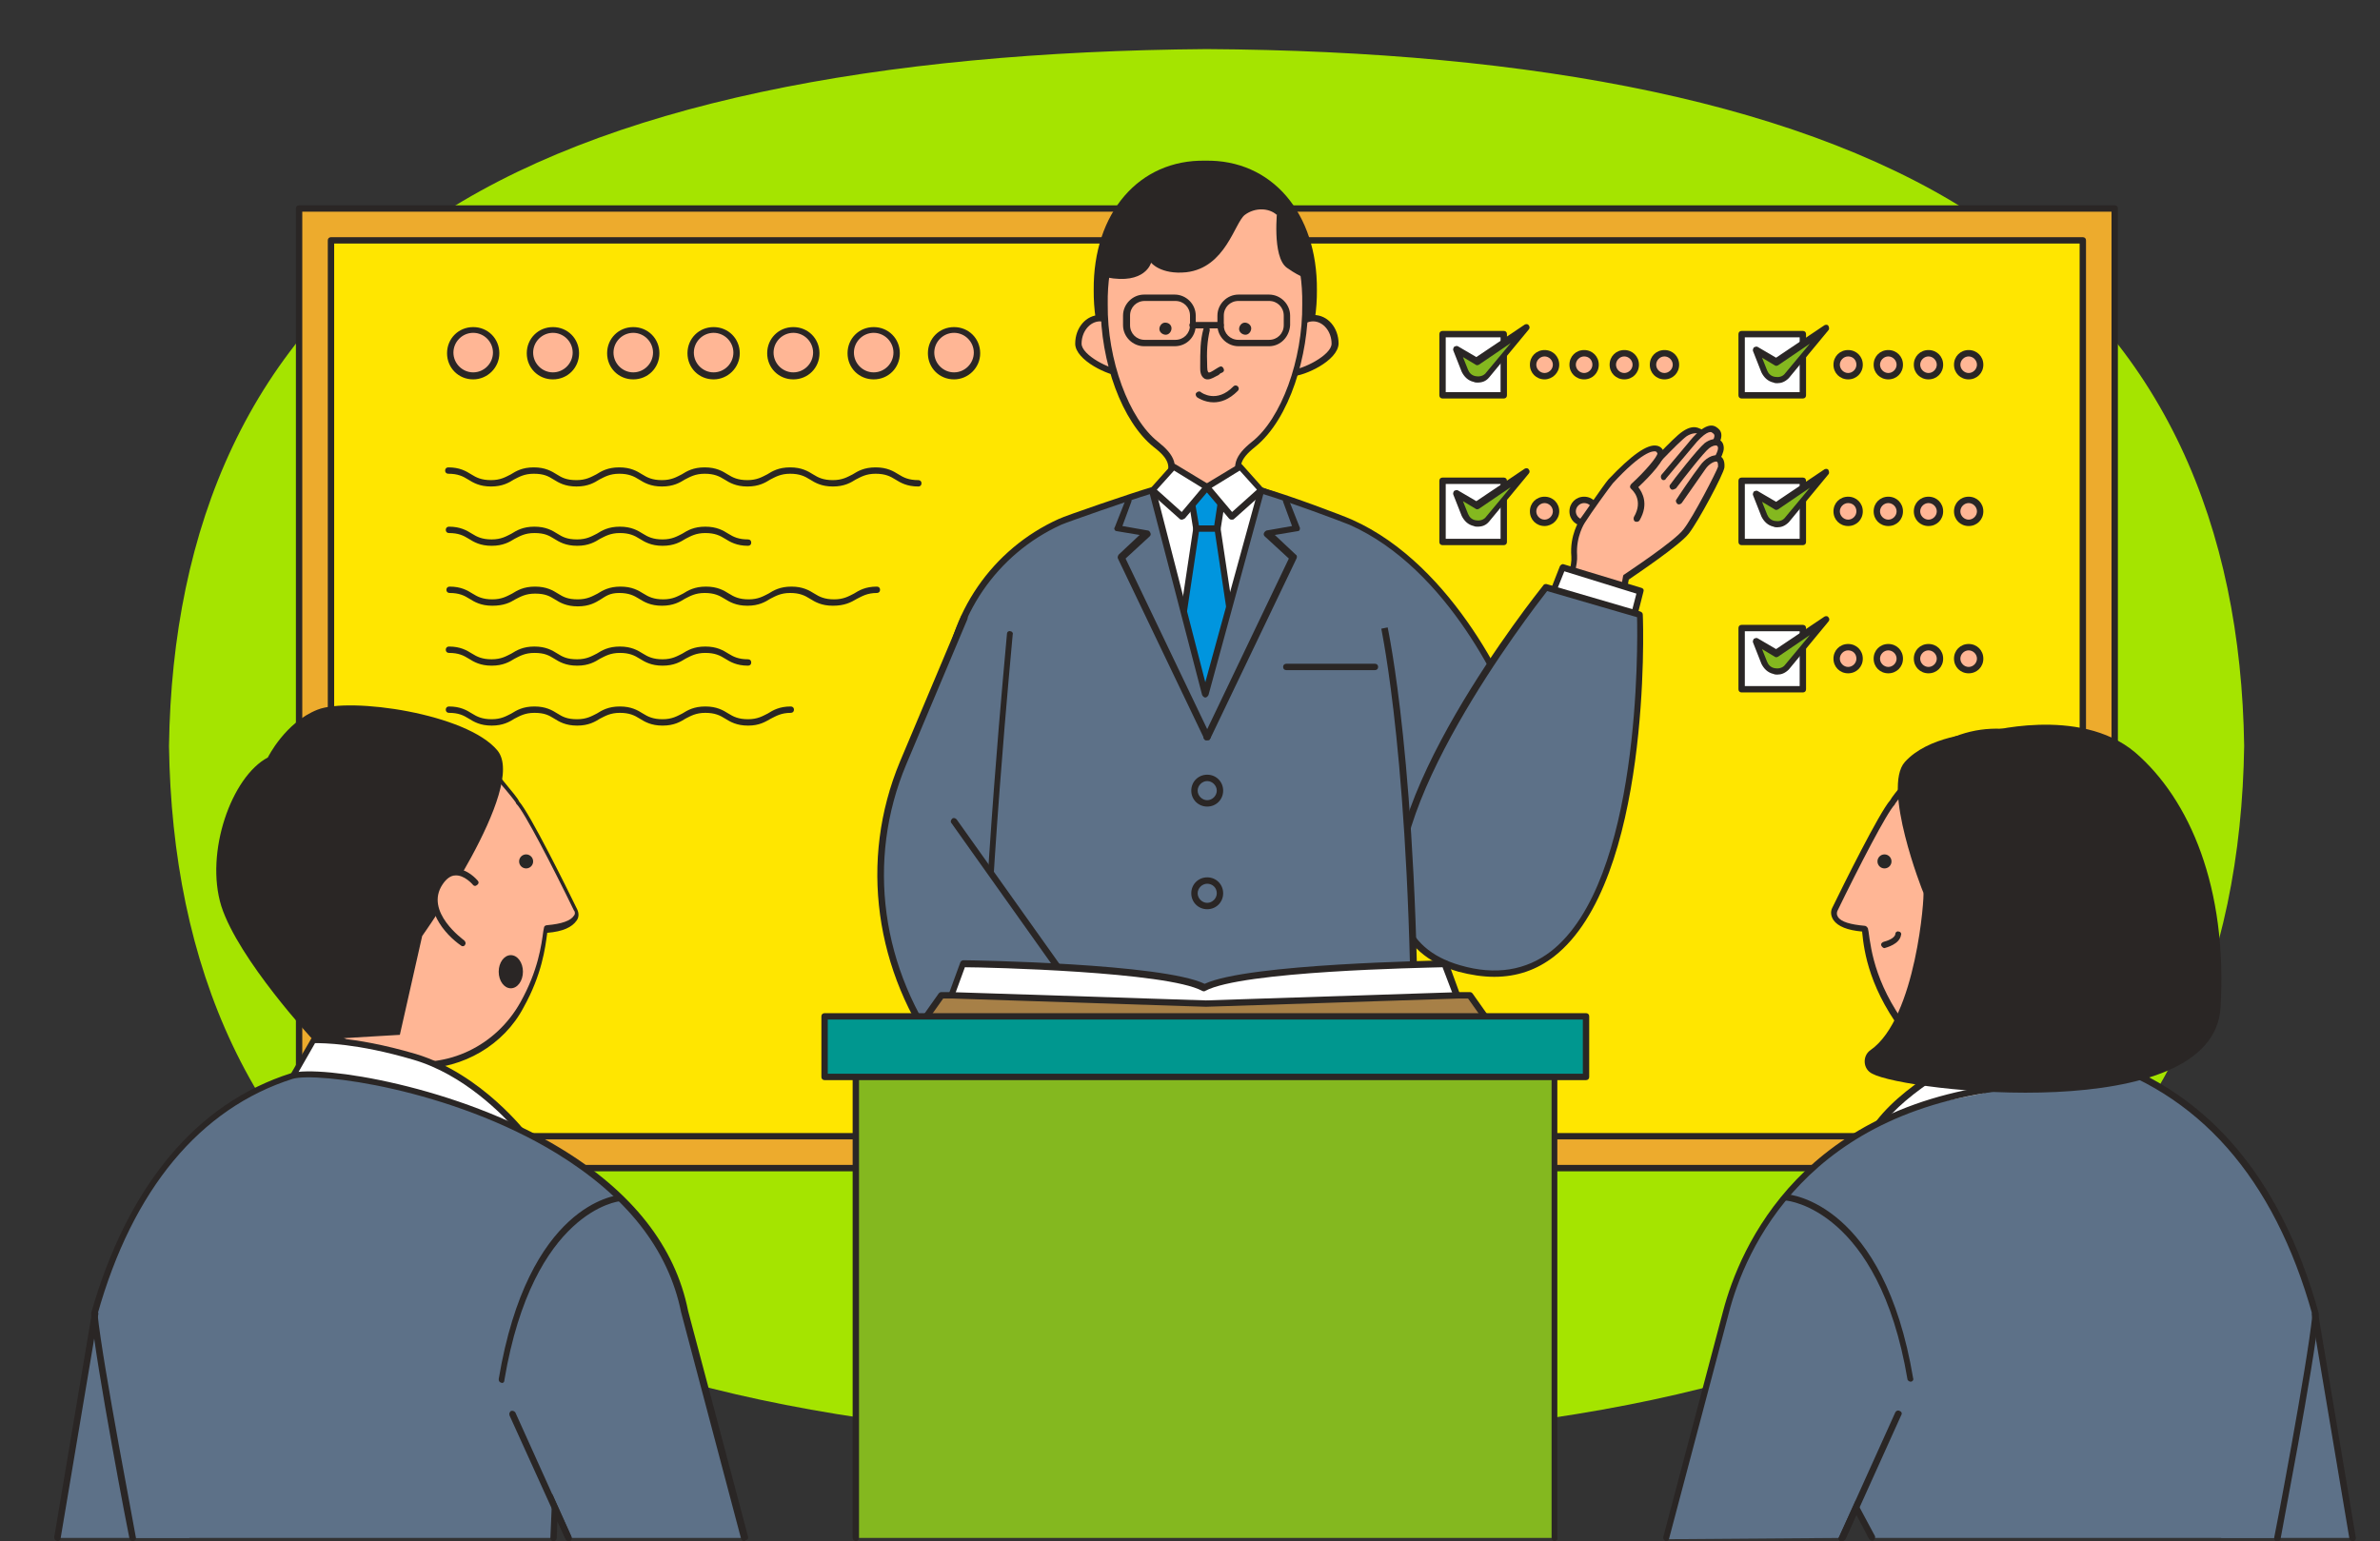 <?xml version="1.0" encoding="utf-8"?>
<!-- Generator: Adobe Illustrator 27.7.0, SVG Export Plug-In . SVG Version: 6.00 Build 0)  -->
<svg version="1.1" id="レイヤー_1" xmlns="http://www.w3.org/2000/svg" xmlns:xlink="http://www.w3.org/1999/xlink" x="0px"
	 y="0px" viewBox="0 0 373.2 241.7" style="enable-background:new 0 0 373.2 241.7;" xml:space="preserve">
<rect x="0" y="0" width="373.2" height="241.7" fill="#333333" stroke="none"/>
<style type="text/css">
	.ドロップシャドウ{fill:none;}
	.光彩_x0020_外側_x0020_5_x0020_pt{fill:none;}
	.青のネオン{fill:none;stroke:#8AACDA;stroke-width:7;stroke-linecap:round;stroke-linejoin:round;}
	.クロムハイライト{fill:url(#SVGID_1_);stroke:#FFFFFF;stroke-width:0.363;stroke-miterlimit:1;}
	.ジャイブ_GS{fill:#FFDD00;}
	.Alyssa_GS{fill:#A6D0E4;}
	.st0{fill:#A5E400;}
	.st1{fill:#EDAB2D;}
	.st2{fill:#2A2625;}
	.st3{fill:#FFE600;}
	.st4{fill:#FFB695;}
	.st5{fill:#FFFFFF;}
	.st6{fill:#84B81F;}
	.st7{fill:#5D7188;}
	.st8{fill:#272726;}
	.st9{fill:#272726;stroke:#2A2625;stroke-miterlimit:10;}
	.st10{fill:#0095DE;}
	.st11{fill:#FFFFFF;stroke:#2A2625;stroke-linecap:round;stroke-linejoin:round;stroke-miterlimit:10;}
	.st12{fill:#A78047;}
	.st13{fill:#00978F;}
</style>
<linearGradient id="SVGID_1_" gradientUnits="userSpaceOnUse" x1="-770.75" y1="-422.25" x2="-770.75" y2="-423.25">
	<stop  offset="0" style="stop-color:#656565"/>
	<stop  offset="0.618" style="stop-color:#1B1B1B"/>
	<stop  offset="0.629" style="stop-color:#545454"/>
	<stop  offset="0.983" style="stop-color:#3E3E3E"/>
</linearGradient>
<g>
	<path class="st0" d="M351.9,117c-0.5,34.4-12.6,63.5-40.6,82c-27.5,18.8-70.9,26.9-122.1,27.2c-51.2-0.3-94.6-8.4-122.1-27.2
		c-28-18.5-40.1-47.6-40.6-82C27,82.6,39.1,53.4,67.1,35C94.6,16.2,138,8.1,189.2,7.7c51.2,0.3,94.6,8.4,122.1,27.2
		C339.3,53.4,351.4,82.6,351.9,117z"/>
	<g>
		<rect x="46.9" y="32.7" class="st1" width="284.7" height="150.5"/>
		<path class="st2" d="M331.6,183.7H46.9c-0.3,0-0.5-0.2-0.5-0.5V32.7c0-0.3,0.2-0.5,0.5-0.5h284.7c0.3,0,0.5,0.2,0.5,0.5v150.5
			C332.1,183.5,331.9,183.7,331.6,183.7z M47.4,182.7h283.7V33.2H47.4V182.7z"/>
	</g>
	<g>
		
			<rect x="119" y="-29.4" transform="matrix(-1.836970e-16 1 -1 -1.836970e-16 297.207 -81.251)" class="st3" width="140.5" height="274.7"/>
		<path class="st2" d="M326.6,178.7H51.9c-0.3,0-0.5-0.2-0.5-0.5V37.7c0-0.3,0.2-0.5,0.5-0.5h274.7c0.3,0,0.5,0.2,0.5,0.5v140.5
			C327.1,178.5,326.9,178.7,326.6,178.7z M52.4,177.7h273.7V38.2H52.4V177.7z"/>
	</g>
	<g>
		<g>
			<circle class="st4" cx="74.2" cy="55.3" r="3.6"/>
			<path class="st2" d="M74.2,59.5c-2.3,0-4.1-1.8-4.1-4.1s1.8-4.1,4.1-4.1s4.1,1.8,4.1,4.1S76.4,59.5,74.2,59.5z M74.2,52.2
				c-1.7,0-3.1,1.4-3.1,3.1s1.4,3.1,3.1,3.1s3.1-1.4,3.1-3.1S75.9,52.2,74.2,52.2z"/>
		</g>
		<g>
			<circle class="st4" cx="86.7" cy="55.3" r="3.6"/>
			<path class="st2" d="M86.7,59.5c-2.3,0-4.1-1.8-4.1-4.1s1.8-4.1,4.1-4.1s4.1,1.8,4.1,4.1S89,59.5,86.7,59.5z M86.7,52.2
				c-1.7,0-3.1,1.4-3.1,3.1s1.4,3.1,3.1,3.1s3.1-1.4,3.1-3.1S88.4,52.2,86.7,52.2z"/>
		</g>
		<g>
			<circle class="st4" cx="99.3" cy="55.3" r="3.6"/>
			<path class="st2" d="M99.3,59.5c-2.3,0-4.1-1.8-4.1-4.1s1.8-4.1,4.1-4.1s4.1,1.8,4.1,4.1S101.6,59.5,99.3,59.5z M99.3,52.2
				c-1.7,0-3.1,1.4-3.1,3.1s1.4,3.1,3.1,3.1s3.1-1.4,3.1-3.1S101,52.2,99.3,52.2z"/>
		</g>
		<g>
			<circle class="st4" cx="111.9" cy="55.3" r="3.6"/>
			<path class="st2" d="M111.9,59.5c-2.3,0-4.1-1.8-4.1-4.1s1.8-4.1,4.1-4.1s4.1,1.8,4.1,4.1S114.1,59.5,111.9,59.5z M111.9,52.2
				c-1.7,0-3.1,1.4-3.1,3.1s1.4,3.1,3.1,3.1s3.1-1.4,3.1-3.1S113.6,52.2,111.9,52.2z"/>
		</g>
		<g>
			<circle class="st4" cx="124.4" cy="55.3" r="3.6"/>
			<path class="st2" d="M124.4,59.5c-2.3,0-4.1-1.8-4.1-4.1s1.8-4.1,4.1-4.1s4.1,1.8,4.1,4.1S126.7,59.5,124.4,59.5z M124.4,52.2
				c-1.7,0-3.1,1.4-3.1,3.1s1.4,3.1,3.1,3.1s3.1-1.4,3.1-3.1S126.1,52.2,124.4,52.2z"/>
		</g>
		<g>
			<circle class="st4" cx="137" cy="55.3" r="3.6"/>
			<path class="st2" d="M137,59.5c-2.3,0-4.1-1.8-4.1-4.1s1.8-4.1,4.1-4.1s4.1,1.8,4.1,4.1S139.3,59.5,137,59.5z M137,52.2
				c-1.7,0-3.1,1.4-3.1,3.1s1.4,3.1,3.1,3.1s3.1-1.4,3.1-3.1S138.7,52.2,137,52.2z"/>
		</g>
		<g>
			<circle class="st4" cx="149.6" cy="55.3" r="3.6"/>
			<path class="st2" d="M149.6,59.5c-2.3,0-4.1-1.8-4.1-4.1s1.8-4.1,4.1-4.1s4.1,1.8,4.1,4.1S151.8,59.5,149.6,59.5z M149.6,52.2
				c-1.7,0-3.1,1.4-3.1,3.1s1.4,3.1,3.1,3.1s3.1-1.4,3.1-3.1S151.3,52.2,149.6,52.2z"/>
		</g>
	</g>
	<g>
		<path class="st2" d="M144,76.3c-1.8,0-2.8-0.6-3.6-1.1c-0.8-0.5-1.6-0.9-3.1-0.9s-2.3,0.5-3.1,0.9c-0.8,0.5-1.8,1.1-3.6,1.1
			c-1.8,0-2.8-0.6-3.6-1.1c-0.8-0.5-1.6-0.9-3.1-0.9c-1.5,0-2.3,0.5-3.1,0.9c-0.8,0.5-1.8,1.1-3.6,1.1c-1.8,0-2.8-0.6-3.6-1.1
			c-0.8-0.5-1.6-0.9-3.1-0.9c-1.5,0-2.3,0.5-3.1,0.9c-0.8,0.5-1.8,1.1-3.6,1.1s-2.8-0.6-3.6-1.1c-0.8-0.5-1.6-0.9-3.1-0.9
			s-2.3,0.5-3.1,0.9c-0.8,0.5-1.8,1.1-3.6,1.1c-1.8,0-2.8-0.6-3.6-1.1c-0.8-0.5-1.5-0.9-3.1-0.9c-1.5,0-2.3,0.5-3.1,0.9
			c-0.8,0.5-1.8,1.1-3.6,1.1c-1.8,0-2.8-0.6-3.6-1.1c-0.8-0.5-1.6-0.9-3.1-0.9c-0.3,0-0.5-0.2-0.5-0.5s0.2-0.5,0.5-0.5
			c1.8,0,2.8,0.6,3.6,1.1c0.8,0.5,1.6,0.9,3.1,0.9c1.5,0,2.3-0.5,3.1-0.9c0.8-0.5,1.8-1.1,3.6-1.1c1.8,0,2.8,0.6,3.6,1.1
			c0.8,0.5,1.5,0.9,3.1,0.9c1.5,0,2.3-0.5,3.1-0.9c0.8-0.5,1.8-1.1,3.6-1.1s2.8,0.6,3.6,1.1c0.8,0.5,1.6,0.9,3.1,0.9
			s2.3-0.5,3.1-0.9c0.8-0.5,1.8-1.1,3.6-1.1c1.8,0,2.8,0.6,3.6,1.1c0.8,0.5,1.6,0.9,3.1,0.9c1.5,0,2.3-0.5,3.1-0.9
			c0.8-0.5,1.8-1.1,3.6-1.1c1.8,0,2.8,0.6,3.6,1.1c0.8,0.5,1.6,0.9,3.1,0.9c1.5,0,2.3-0.5,3.1-0.9c0.8-0.5,1.8-1.1,3.6-1.1
			s2.8,0.6,3.6,1.1c0.8,0.5,1.6,0.9,3.1,0.9c0.3,0,0.5,0.2,0.5,0.5S144.3,76.3,144,76.3z"/>
		<path class="st2" d="M117.3,85.6c-1.8,0-2.8-0.6-3.6-1.1c-0.8-0.5-1.6-0.9-3.1-0.9c-1.5,0-2.3,0.5-3.1,0.9
			c-0.8,0.5-1.8,1.1-3.6,1.1s-2.8-0.6-3.6-1.1c-0.8-0.5-1.6-0.9-3.1-0.9s-2.3,0.5-3.1,0.9c-0.8,0.5-1.8,1.1-3.6,1.1
			c-1.8,0-2.8-0.6-3.6-1.1c-0.8-0.5-1.5-0.9-3.1-0.9c-1.5,0-2.3,0.5-3.1,0.9c-0.8,0.5-1.8,1.1-3.6,1.1c-1.8,0-2.8-0.6-3.6-1.1
			c-0.8-0.5-1.6-0.9-3.1-0.9c-0.3,0-0.5-0.2-0.5-0.5s0.2-0.5,0.5-0.5c1.8,0,2.8,0.6,3.6,1.1c0.8,0.5,1.6,0.9,3.1,0.9
			c1.5,0,2.3-0.5,3.1-0.9c0.8-0.5,1.8-1.1,3.6-1.1c1.8,0,2.8,0.6,3.6,1.1c0.8,0.5,1.5,0.9,3.1,0.9c1.5,0,2.3-0.5,3.1-0.9
			c0.8-0.5,1.8-1.1,3.6-1.1s2.8,0.6,3.6,1.1c0.8,0.5,1.6,0.9,3.1,0.9s2.3-0.5,3.1-0.9c0.8-0.5,1.8-1.1,3.6-1.1
			c1.8,0,2.8,0.6,3.6,1.1c0.8,0.5,1.6,0.9,3.1,0.9c0.3,0,0.5,0.2,0.5,0.5S117.6,85.6,117.3,85.6z"/>
		<path class="st2" d="M130.6,95c-1.8,0-2.8-0.6-3.6-1.1c-0.8-0.5-1.6-0.9-3.1-0.9c-1.5,0-2.3,0.5-3.1,0.9c-0.8,0.5-1.8,1.1-3.6,1.1
			c-1.8,0-2.8-0.6-3.6-1.1c-0.8-0.5-1.6-0.9-3.1-0.9c-1.5,0-2.3,0.5-3.1,0.9c-0.8,0.5-1.8,1.1-3.6,1.1s-2.8-0.6-3.6-1.1
			c-0.8-0.5-1.6-0.9-3.1-0.9S95,93.5,94.2,94c-0.8,0.5-1.8,1.1-3.6,1.1c-1.8,0-2.8-0.6-3.6-1.1c-0.8-0.5-1.5-0.9-3.1-0.9
			c-1.5,0-2.3,0.5-3.1,0.9C80,94.5,79,95,77.2,95c-1.8,0-2.8-0.6-3.6-1.1c-0.8-0.5-1.6-0.9-3.1-0.9c-0.3,0-0.5-0.2-0.5-0.5
			s0.2-0.5,0.5-0.5c1.8,0,2.8,0.6,3.6,1.1c0.8,0.5,1.6,0.9,3.1,0.9c1.5,0,2.3-0.5,3.1-0.9c0.8-0.5,1.8-1.1,3.6-1.1
			c1.8,0,2.8,0.6,3.6,1.1c0.8,0.5,1.5,0.9,3.1,0.9c1.5,0,2.3-0.5,3.1-0.9c0.8-0.5,1.8-1.1,3.6-1.1s2.8,0.6,3.6,1.1
			c0.8,0.5,1.6,0.9,3.1,0.9s2.3-0.5,3.1-0.9c0.8-0.5,1.8-1.1,3.6-1.1c1.8,0,2.8,0.6,3.6,1.1c0.8,0.5,1.6,0.9,3.1,0.9
			c1.5,0,2.3-0.5,3.1-0.9c0.8-0.5,1.8-1.1,3.6-1.1c1.8,0,2.8,0.6,3.6,1.1c0.8,0.5,1.6,0.9,3.1,0.9c1.5,0,2.3-0.5,3.1-0.9
			c0.8-0.5,1.8-1.1,3.6-1.1c0.3,0,0.5,0.2,0.5,0.5s-0.2,0.5-0.5,0.5c-1.5,0-2.3,0.5-3.1,0.9C133.4,94.5,132.4,95,130.6,95z"/>
		<path class="st2" d="M117.3,104.4c-1.8,0-2.8-0.6-3.6-1.1c-0.8-0.5-1.6-0.9-3.1-0.9c-1.5,0-2.3,0.5-3.1,0.9
			c-0.8,0.5-1.8,1.1-3.6,1.1s-2.8-0.6-3.6-1.1c-0.8-0.5-1.6-0.9-3.1-0.9s-2.3,0.5-3.1,0.9c-0.8,0.5-1.8,1.1-3.6,1.1
			c-1.8,0-2.8-0.6-3.6-1.1c-0.8-0.5-1.5-0.9-3.1-0.9c-1.5,0-2.3,0.5-3.1,0.9c-0.8,0.5-1.8,1.1-3.6,1.1c-1.8,0-2.8-0.6-3.6-1.1
			c-0.8-0.5-1.6-0.9-3.1-0.9c-0.3,0-0.5-0.2-0.5-0.5s0.2-0.5,0.5-0.5c1.8,0,2.8,0.6,3.6,1.1c0.8,0.5,1.6,0.9,3.1,0.9
			c1.5,0,2.3-0.5,3.1-0.9c0.8-0.5,1.8-1.1,3.6-1.1c1.8,0,2.8,0.6,3.6,1.1c0.8,0.5,1.5,0.9,3.1,0.9c1.5,0,2.3-0.5,3.1-0.9
			c0.8-0.5,1.8-1.1,3.6-1.1s2.8,0.6,3.6,1.1c0.8,0.5,1.6,0.9,3.1,0.9s2.3-0.5,3.1-0.9c0.8-0.5,1.8-1.1,3.6-1.1
			c1.8,0,2.8,0.6,3.6,1.1c0.8,0.5,1.6,0.9,3.1,0.9c0.3,0,0.5,0.2,0.5,0.5S117.6,104.4,117.3,104.4z"/>
		<path class="st2" d="M117.3,113.8c-1.8,0-2.8-0.6-3.6-1.1c-0.8-0.5-1.6-0.9-3.1-0.9c-1.5,0-2.3,0.5-3.1,0.9
			c-0.8,0.5-1.8,1.1-3.6,1.1s-2.8-0.6-3.6-1.1c-0.8-0.5-1.6-0.9-3.1-0.9s-2.3,0.5-3.1,0.9c-0.8,0.5-1.8,1.1-3.6,1.1
			c-1.8,0-2.8-0.6-3.6-1.1c-0.8-0.5-1.5-0.9-3.1-0.9c-1.5,0-2.3,0.5-3.1,0.9c-0.8,0.5-1.8,1.1-3.6,1.1c-1.8,0-2.8-0.6-3.6-1.1
			c-0.8-0.5-1.6-0.9-3.1-0.9c-0.3,0-0.5-0.2-0.5-0.5s0.2-0.5,0.5-0.5c1.8,0,2.8,0.6,3.6,1.1c0.8,0.5,1.6,0.9,3.1,0.9
			c1.5,0,2.3-0.5,3.1-0.9c0.8-0.5,1.8-1.1,3.6-1.1c1.8,0,2.8,0.6,3.6,1.1c0.8,0.5,1.5,0.9,3.1,0.9c1.5,0,2.3-0.5,3.1-0.9
			c0.8-0.5,1.8-1.1,3.6-1.1s2.8,0.6,3.6,1.1c0.8,0.5,1.6,0.9,3.1,0.9s2.3-0.5,3.1-0.9c0.8-0.5,1.8-1.1,3.6-1.1
			c1.8,0,2.8,0.6,3.6,1.1c0.8,0.5,1.6,0.9,3.1,0.9c1.5,0,2.3-0.5,3.1-0.9c0.8-0.5,1.8-1.1,3.6-1.1c0.3,0,0.5,0.2,0.5,0.5
			s-0.2,0.5-0.5,0.5c-1.5,0-2.3,0.5-3.1,0.9C120,113.2,119.1,113.8,117.3,113.8z"/>
	</g>
	<g>
		<g>
			<rect x="273.1" y="98.4" class="st5" width="9.6" height="9.6"/>
			<path class="st2" d="M282.7,108.6h-9.6c-0.3,0-0.5-0.2-0.5-0.5v-9.6c0-0.3,0.2-0.5,0.5-0.5h9.6c0.3,0,0.5,0.2,0.5,0.5v9.6
				C283.2,108.4,283,108.6,282.7,108.6z M273.6,107.6h8.6v-8.6h-8.6V107.6z"/>
		</g>
	</g>
	<g>
		<path class="st6" d="M275.3,100.7l3.1,1.9l7.8-5.2l-6.2,7.5c-1.1,1-2.9,0.6-3.4-0.8L275.3,100.7z"/>
		<path class="st2" d="M278.7,105.8c-0.2,0-0.4,0-0.6-0.1c-0.9-0.2-1.5-0.8-1.9-1.6l-1.3-3.3c-0.1-0.2,0-0.4,0.1-0.6
			c0.2-0.1,0.4-0.2,0.6-0.1l2.9,1.7l7.6-5.1c0.2-0.1,0.5-0.1,0.6,0.1c0.2,0.2,0.2,0.5,0,0.7l-6.2,7.5
			C279.9,105.6,279.3,105.8,278.7,105.8z M276.3,101.8l0.8,2c0.2,0.5,0.6,0.9,1.2,1c0.5,0.1,1.1,0,1.5-0.4l4-4.8l-5,3.4
			c-0.2,0.1-0.4,0.1-0.5,0L276.3,101.8z"/>
	</g>
	<g>
		<g>
			<g>
				<polygon class="st7" points="363.1,206.1 368.9,241.2 348.3,241.2 348.3,216.2 				"/>
				<g>
					<path class="st5" d="M325.7,168.9c0,0-9.9-3.3-34.6,15.6c1.2-8.8,8.3-13.6,17.3-19C317.4,160.1,325.7,168.9,325.7,168.9z"/>
					<path class="st2" d="M291.1,185c-0.1,0-0.2,0-0.3-0.1c-0.2-0.1-0.3-0.3-0.2-0.5c1.2-9,8.4-13.9,17.5-19.4
						c9.3-5.6,17.8,3.4,17.9,3.5c0.2,0.2,0.2,0.4,0.1,0.6c-0.1,0.2-0.4,0.3-0.6,0.2c-0.1,0-10.1-2.9-34.1,15.5
						C291.3,185,291.2,185,291.1,185z M314.6,164.2c-1.9,0-3.9,0.5-5.9,1.7c-8.5,5.1-15.2,9.7-16.8,17.4
						c18.6-14.1,28.7-15.3,32.3-15.2C322.4,166.7,318.9,164.2,314.6,164.2z"/>
				</g>
				<path class="st7" d="M288.8,241.2l2.2-4.7l2.5,4.7h63.6c0,0,3.5-18.6,6-35.1c-4.9-18.3-15.8-34.7-35.6-40.4
					c-6.1-1.8-15.2,5.5-15.2,5.5l-6.5,1.3c-17.1,3.1-30.6,16.6-35,33.4l-9.4,35.5"/>
				<path class="st2" d="M261.3,241.7c0,0-0.1,0-0.1,0c-0.3-0.1-0.4-0.3-0.4-0.6l9.4-35.5c2.6-9.9,12.4-33.1,47-35.9
					c0.8-1.1,4.7-6.2,10.4-4.5c17.8,5.1,29.9,18.8,36,40.8c0,0.1,0,0.1,0,0.2c-0.7,7.8-6,34.9-6,35.2c-0.1,0.3-0.3,0.4-0.6,0.4
					c-0.3-0.1-0.4-0.3-0.4-0.6c0.1-0.3,5.2-27.1,6-35c-6-21.5-17.9-35-35.3-40c-5.7-1.6-9.3,4.1-9.5,4.3c-0.1,0.1-0.2,0.2-0.4,0.2
					c-34.2,2.7-43.8,25.5-46.3,35.2l-9.4,35.5C261.7,241.6,261.5,241.7,261.3,241.7z"/>
				<path class="st2" d="M288.8,241.7c-0.1,0-0.1,0-0.2,0c-0.3-0.1-0.4-0.4-0.2-0.7l2.6-5.7l3,5.6c0.1,0.2,0,0.5-0.2,0.7
					c-0.2,0.1-0.5,0-0.7-0.2l-2-3.8l-1.7,3.8C289.2,241.6,289,241.7,288.8,241.7z"/>
				<g>
					<g>
						<g>
							<g>
								<g>
									<g>
										<g>
											<g>
												<path class="st4" d="M330.7,131.3c0-1.9-1-2.9-1.4-5c-0.2-0.8-0.4-1.5-0.8-2.2l-6.9-6c-4.7-4.8-15.6-3.8-19.8,1.5
													c-3,3.8-4.9,5.9-5,6.3c-1.6,1.6-7.7,14-9.1,16.8c-0.2,0.5-0.2,1,0.1,1.4c0.6,0.9,2.1,1.4,4.5,1.6
													c0.3,2.6,0.8,9.2,7.3,17.2c-0.7,6.8,29.6,0,29.6-5.7c0-0.7,6.7-13.8,6.7-13.8L330.7,131.3z"/>
												<path class="st2" d="M305.7,166.2c-2.3,0-4.3-0.3-5.4-1.1c-0.8-0.5-1.2-1.2-1.1-2.1c-6.1-7.6-6.9-13.8-7.2-16.8l0-0.1
													c-2.3-0.2-3.8-0.8-4.5-1.8c-0.4-0.6-0.5-1.3-0.2-1.9c1.7-3.5,7.4-15,9.1-16.9c0.2-0.4,0.9-1.3,2.7-3.5
													c0.7-0.8,1.4-1.8,2.3-2.9c2.2-2.7,6.4-4.6,10.8-4.8c4.1-0.2,7.6,1,9.8,3.2l6.9,6c0,0,0.1,0.1,0.1,0.2
													c0.4,0.7,0.6,1.5,0.8,2.3c0.2,0.8,0.4,1.5,0.7,2.1c0.4,0.9,0.7,1.7,0.7,2.9l5.2,12c0.1,0.1,0.1,0.3,0,0.4
													c-2.5,4.9-6.5,12.9-6.7,13.7c0,1.3-1.3,2.7-3.9,4.1C321.1,163.8,311.9,166.2,305.7,166.2z M313,115.4
													c-0.2,0-0.5,0-0.8,0c-4.2,0.2-8,1.9-10.1,4.4c-0.9,1.1-1.7,2-2.3,2.9c-1.4,1.7-2.4,3-2.6,3.3c0,0.1-0.1,0.1-0.1,0.2
													c-1.2,1.2-5.6,9.7-9,16.7c-0.1,0.3-0.1,0.6,0.1,0.9c0.5,0.8,2,1.2,4.2,1.4c0.2,0,0.4,0.2,0.5,0.4l0.1,0.5
													c0.4,2.9,1.1,9,7.2,16.4c0.1,0.1,0.1,0.2,0.1,0.4c-0.1,0.6,0.2,1,0.7,1.4c3.5,2.4,17.9-0.3,24.6-3.9
													c2.2-1.2,3.4-2.3,3.4-3.2c0-0.6,3.6-7.8,6.7-13.8l-5.2-11.8c0-0.1,0-0.1,0-0.2c0-1-0.3-1.8-0.7-2.7
													c-0.3-0.6-0.6-1.4-0.8-2.3c-0.2-0.7-0.4-1.4-0.7-2l-6.9-6C319.4,116.4,316.4,115.4,313,115.4z M331.2,131.3L331.2,131.3
													L331.2,131.3z"/>
											</g>
											<circle class="st8" cx="295.5" cy="135.1" r="1.1"/>
										</g>
									</g>
								</g>
							</g>
						</g>
					</g>
					<path class="st2" d="M311.1,114.9c-1.5,0-8.8,0.6-12.4,4.6s2.7,20.1,2.9,20.5c0.2,0.3-1.1,19.7-8.3,24.7
						c-1.3,0.9-1.2,3,0.3,3.7c5.1,2.8,53.5,8.3,54.6-10.4s-4.8-32.6-13.4-40C326,110.6,311.1,114.9,311.1,114.9z"/>
				</g>
				<path class="st2" d="M288.8,241.7c-0.1,0-0.1,0-0.2,0c-0.3-0.1-0.4-0.4-0.2-0.7l8.8-19.5c0.1-0.2,0.4-0.4,0.7-0.2
					c0.3,0.1,0.4,0.4,0.2,0.7l-8.8,19.5C289.2,241.6,289,241.7,288.8,241.7z"/>
				<path class="st2" d="M299.6,216.7c-0.2,0-0.5-0.2-0.5-0.4c-4.5-26.6-18.8-28-19-28c-0.3,0-0.5-0.3-0.5-0.5
					c0-0.3,0.2-0.5,0.5-0.5c0.6,0,15.3,1.4,19.9,28.9C300.1,216.4,299.9,216.7,299.6,216.7C299.6,216.7,299.6,216.7,299.6,216.7z"/>
				<path class="st2" d="M368.9,241.7c-0.2,0-0.5-0.2-0.5-0.4l-5.9-35.1c0-0.3,0.1-0.5,0.4-0.6c0.3,0,0.5,0.1,0.6,0.4l5.9,35.1
					C369.5,241.4,369.3,241.7,368.9,241.7C369,241.7,369,241.7,368.9,241.7z"/>
			</g>
			<path class="st2" d="M295.5,148.7c-0.2,0-0.4-0.2-0.5-0.4c-0.1-0.3,0.1-0.5,0.4-0.6c0.4-0.1,1.7-0.5,1.8-1.2
				c0-0.3,0.3-0.5,0.5-0.4c0.3,0,0.5,0.3,0.4,0.5c-0.2,1.5-2.3,2-2.6,2.1C295.6,148.7,295.5,148.7,295.5,148.7z"/>
		</g>
		<g>
			<g>
				<g>
					<g>
						<g>
							<g>
								<g>
									<g>
										<g>
											<g>
												<path class="st4" d="M47.3,131.3c0-1.9,1-2.9,1.4-5c0.2-0.8,0.4-1.5,0.8-2.2l6.9-6c4.7-4.8,15.6-3.8,19.8,1.5
													c3,3.8,4.9,5.9,5,6.3c1.6,1.6,7.7,14,9.1,16.8c0.2,0.4,0.2,0.9-0.1,1.3c-0.6,0.9-2,1.5-4.6,1.7c-0.3,2-0.6,6.4-3.7,11.9
													c-3.8,6.9-11.7,10.8-19.4,9.3c-7.5-1.5-13.9-6.3-13.9-9.6c0-0.7-6.7-13.8-6.7-13.8L47.3,131.3z"/>
												<path class="st2" d="M65.9,167.6c-1.2,0-2.3-0.1-3.5-0.3c-7.3-1.4-14.3-6.3-14.3-10.1c-0.2-0.7-4.2-8.7-6.7-13.6
													c-0.1-0.1-0.1-0.3,0-0.4l5.2-12c0-1.2,0.4-2,0.7-2.9c0.3-0.6,0.5-1.3,0.7-2.1c0.2-0.8,0.4-1.6,0.8-2.3
													c0-0.1,0.1-0.1,0.1-0.2l6.9-6c2.1-2.2,5.7-3.4,9.8-3.2c4.5,0.2,8.6,2,10.8,4.8c0.9,1.1,1.7,2.1,2.3,2.9
													c1.8,2.2,2.5,3,2.7,3.5c1.7,1.9,7.4,13.4,9.1,16.9c0.3,0.6,0.3,1.3-0.1,1.8c-0.7,1-2.1,1.7-4.6,1.9l0,0.1
													c-0.3,2.2-0.8,6.4-3.7,11.6C79,163.9,72.6,167.6,65.9,167.6z M42.5,143.3c3.1,6,6.7,13.2,6.7,13.8c0,3,6,7.7,13.5,9.1
													c7.5,1.5,15.1-2.2,18.9-9c2.8-5,3.3-9,3.6-11.2l0.1-0.5c0-0.2,0.2-0.4,0.5-0.4c2.3-0.2,3.7-0.7,4.2-1.5
													c0.2-0.2,0.2-0.6,0-0.8c-3.4-7-7.8-15.5-9-16.7c-0.1-0.1-0.1-0.1-0.1-0.2c-0.1-0.2-1.2-1.6-2.6-3.2
													c-0.7-0.8-1.5-1.8-2.3-2.9c-2-2.5-5.9-4.2-10.1-4.4c-3.8-0.2-7.1,0.9-9,2.9l-6.9,6c-0.3,0.6-0.5,1.3-0.7,2
													c-0.2,0.9-0.5,1.6-0.8,2.3c-0.4,0.9-0.7,1.6-0.7,2.7c0,0.1,0,0.1,0,0.2L42.5,143.3z M47.3,131.3L47.3,131.3L47.3,131.3z
													"/>
											</g>
											<circle class="st8" cx="82.5" cy="135.1" r="1.1"/>
										</g>
									</g>
								</g>
							</g>
						</g>
					</g>
				</g>
				<g>
					<path class="st5" d="M45.8,168.8l3.3-5.7c0,0,5.6-0.5,15.9,2.6s17.5,12.6,17.5,12.6L45.8,168.8z"/>
					<path class="st2" d="M82.5,178.7c0,0-0.1,0-0.1,0l-36.6-9.4c-0.2,0-0.3-0.1-0.3-0.3c-0.1-0.1-0.1-0.3,0-0.4l3.3-5.7
						c0.1-0.1,0.2-0.2,0.4-0.2c0.2,0,5.8-0.4,16,2.6c10.3,3.1,17.4,12.4,17.7,12.8c0.1,0.2,0.1,0.4,0,0.6
						C82.8,178.6,82.6,178.7,82.5,178.7z M46.6,168.5l34.5,8.9c-2.3-2.6-8.4-8.9-16.3-11.2c-8.8-2.6-14.2-2.6-15.4-2.6L46.6,168.5z"
						/>
				</g>
				<polygon class="st7" points="14.9,206.1 9,241.2 29.7,241.2 29.7,216.2 				"/>
				<path class="st7" d="M107.4,205.8c-6.2-30.8-55.4-38.7-61.5-37c-17,5.4-26.3,20.6-30.9,37.3c0.7,7.9,6,35.1,6,35.1h65.9l0.4-4.1
					l1.9,4.1h27.6L107.4,205.8z"/>
				<path class="st2" d="M116.7,241.7c-0.2,0-0.4-0.1-0.5-0.4l-9.4-35.5c-2-9.9-8.6-18.2-19.5-24.9c-16.7-10.2-37.7-12.8-41.4-11.7
					c-14.5,4.6-25.1,17.3-30.6,36.9c0.8,7.9,6,34.7,6,35c0.1,0.3-0.1,0.5-0.4,0.6c-0.3,0-0.5-0.1-0.6-0.4c-0.1-0.3-5.3-27.4-6-35.2
					c0-0.1,0-0.1,0-0.2C20,186,30.8,173,45.7,168.3c4.5-1.3,26.1,2,42.2,11.8c11.2,6.8,18,15.4,20,25.5l9.4,35.4
					c0.1,0.3-0.1,0.5-0.4,0.6C116.8,241.7,116.8,241.7,116.7,241.7z"/>
				<path class="st2" d="M89.2,241.7c-0.2,0-0.4-0.1-0.5-0.3l-1.3-2.8l-0.1,2.6c0,0.3-0.2,0.5-0.5,0.5c-0.3,0-0.5-0.2-0.5-0.5
					l0.3-6.9l3,6.7c0.1,0.3,0,0.5-0.2,0.7C89.3,241.7,89.2,241.7,89.2,241.7z"/>
				<path class="st2" d="M89.2,241.7c-0.2,0-0.4-0.1-0.5-0.3L79.9,222c-0.1-0.3,0-0.5,0.2-0.7c0.3-0.1,0.5,0,0.7,0.2l8.8,19.5
					c0.1,0.3,0,0.5-0.2,0.7C89.3,241.7,89.2,241.7,89.2,241.7z"/>
				<path class="st2" d="M78.7,216.9C78.7,216.9,78.6,216.9,78.7,216.9c-0.4-0.1-0.5-0.3-0.5-0.6c4.6-27.5,18.4-28.8,19-28.9
					c0.3,0,0.5,0.2,0.5,0.5c0,0.3-0.2,0.5-0.5,0.5c-0.1,0-13.6,1.4-18.1,28C79.1,216.8,78.9,216.9,78.7,216.9z"/>
				<path class="st2" d="M9,241.7C9,241.7,9,241.7,9,241.7c-0.4-0.1-0.5-0.3-0.5-0.6l5.9-35.1c0-0.3,0.3-0.5,0.6-0.4
					c0.3,0,0.5,0.3,0.4,0.6l-5.9,35.1C9.5,241.5,9.3,241.7,9,241.7z"/>
				<path class="st2" d="M42,118.8c0,0,2.7-5.5,7.8-7.5c5.1-2,23.4,0.6,28.2,6.4c4.8,5.8-11.8,29.1-11.8,29.1l-3.5,15.5l-13.6,0.8
					c0,0-11.7-12.6-14.4-21C32.1,133.7,36.3,121.8,42,118.8z"/>
				<g>
					<path class="st4" d="M74.5,138.4c0,0-3-3.6-5.4,0c-3.2,4.7,3.5,9.5,3.5,9.5"/>
					<path class="st2" d="M72.6,148.4c-0.1,0-0.2,0-0.3-0.1c-2.5-1.7-6.4-6.1-3.6-10.2c0.8-1.1,1.7-1.8,2.7-1.8
						c1.9-0.1,3.4,1.7,3.5,1.8c0.2,0.2,0.2,0.5-0.1,0.7c-0.2,0.2-0.5,0.2-0.7-0.1c0,0-1.3-1.5-2.7-1.4c-0.7,0-1.4,0.5-2,1.4
						c-2.9,4.3,3.3,8.7,3.4,8.8c0.2,0.2,0.3,0.5,0.1,0.7C72.9,148.3,72.7,148.4,72.6,148.4z"/>
				</g>
			</g>
			<ellipse class="st2" cx="80.1" cy="152.4" rx="1.9" ry="2.6"/>
		</g>
	</g>
	<g>
		<g>
			<g>
				<rect x="226.2" y="52.4" class="st5" width="9.6" height="9.6"/>
				<path class="st2" d="M235.8,62.5h-9.6c-0.3,0-0.5-0.2-0.5-0.5v-9.6c0-0.3,0.2-0.5,0.5-0.5h9.6c0.3,0,0.5,0.2,0.5,0.5V62
					C236.3,62.3,236.1,62.5,235.8,62.5z M226.7,61.5h8.6v-8.6h-8.6V61.5z"/>
			</g>
			<g>
				<rect x="273.1" y="52.4" class="st5" width="9.6" height="9.6"/>
				<path class="st2" d="M282.7,62.5h-9.6c-0.3,0-0.5-0.2-0.5-0.5v-9.6c0-0.3,0.2-0.5,0.5-0.5h9.6c0.3,0,0.5,0.2,0.5,0.5V62
					C283.2,62.3,283,62.5,282.7,62.5z M273.6,61.5h8.6v-8.6h-8.6V61.5z"/>
			</g>
		</g>
		<g>
			<path class="st6" d="M228.4,54.8l3.1,1.9l7.8-5.2l-6.2,7.5c-1.1,1-2.9,0.6-3.4-0.8L228.4,54.8z"/>
			<path class="st2" d="M231.7,60c-0.2,0-0.4,0-0.6-0.1c-0.9-0.2-1.5-0.8-1.9-1.6l-1.3-3.3c-0.1-0.2,0-0.4,0.1-0.6
				c0.2-0.1,0.4-0.2,0.6-0.1l2.9,1.7l7.6-5.1c0.2-0.1,0.5-0.1,0.6,0.1c0.2,0.2,0.2,0.5,0,0.7l-6.2,7.5C233,59.8,232.4,60,231.7,60z
				 M229.4,56l0.8,2c0.2,0.5,0.6,0.9,1.2,1c0.5,0.1,1.1,0,1.5-0.4l4-4.8l-5,3.4c-0.2,0.1-0.4,0.1-0.5,0L229.4,56z"/>
		</g>
		<g>
			<path class="st6" d="M275.3,54.9l3.1,1.9l7.8-5.2l-6.2,7.5c-1.1,1-2.9,0.6-3.4-0.8L275.3,54.9z"/>
			<path class="st2" d="M278.7,60.1c-0.2,0-0.4,0-0.6-0.1c-0.9-0.2-1.5-0.8-1.9-1.6l-1.3-3.3c-0.1-0.2,0-0.4,0.1-0.6
				c0.2-0.1,0.4-0.2,0.6-0.1l2.9,1.7l7.6-5.1c0.2-0.1,0.5-0.1,0.6,0.1s0.2,0.5,0,0.7l-6.2,7.5C279.9,59.9,279.3,60.1,278.7,60.1z
				 M276.3,56.1l0.8,2c0.2,0.5,0.6,0.9,1.2,1s1.1,0,1.5-0.4l4-4.8l-5,3.4c-0.2,0.1-0.4,0.1-0.5,0L276.3,56.1z"/>
		</g>
		<g>
			<g>
				<circle class="st4" cx="242.2" cy="57.2" r="1.8"/>
				<path class="st2" d="M242.2,59.5c-1.3,0-2.3-1-2.3-2.3s1-2.3,2.3-2.3c1.3,0,2.3,1,2.3,2.3S243.4,59.5,242.2,59.5z M242.2,55.9
					c-0.7,0-1.3,0.6-1.3,1.3s0.6,1.3,1.3,1.3c0.7,0,1.3-0.6,1.3-1.3S242.9,55.9,242.2,55.9z"/>
			</g>
			<g>
				<circle class="st4" cx="248.4" cy="57.2" r="1.8"/>
				<path class="st2" d="M248.4,59.5c-1.3,0-2.3-1-2.3-2.3s1-2.3,2.3-2.3s2.3,1,2.3,2.3S249.7,59.5,248.4,59.5z M248.4,55.9
					c-0.7,0-1.3,0.6-1.3,1.3s0.6,1.3,1.3,1.3s1.3-0.6,1.3-1.3S249.2,55.9,248.4,55.9z"/>
			</g>
			<g>
				<circle class="st4" cx="254.7" cy="57.2" r="1.8"/>
				<path class="st2" d="M254.7,59.5c-1.3,0-2.3-1-2.3-2.3s1-2.3,2.3-2.3c1.3,0,2.3,1,2.3,2.3S256,59.5,254.7,59.5z M254.7,55.9
					c-0.7,0-1.3,0.6-1.3,1.3s0.6,1.3,1.3,1.3c0.7,0,1.3-0.6,1.3-1.3S255.4,55.9,254.7,55.9z"/>
			</g>
			<g>
				<circle class="st4" cx="261" cy="57.2" r="1.8"/>
				<path class="st2" d="M261,59.5c-1.3,0-2.3-1-2.3-2.3s1-2.3,2.3-2.3c1.3,0,2.3,1,2.3,2.3S262.3,59.5,261,59.5z M261,55.9
					c-0.7,0-1.3,0.6-1.3,1.3s0.6,1.3,1.3,1.3c0.7,0,1.3-0.6,1.3-1.3S261.7,55.9,261,55.9z"/>
			</g>
		</g>
		<g>
			<g>
				<circle class="st4" cx="289.8" cy="57.2" r="1.8"/>
				<path class="st2" d="M289.8,59.5c-1.3,0-2.3-1-2.3-2.3s1-2.3,2.3-2.3c1.3,0,2.3,1,2.3,2.3S291.1,59.5,289.8,59.5z M289.8,55.9
					c-0.7,0-1.3,0.6-1.3,1.3s0.6,1.3,1.3,1.3c0.7,0,1.3-0.6,1.3-1.3S290.6,55.9,289.8,55.9z"/>
			</g>
			<g>
				<circle class="st4" cx="296.1" cy="57.2" r="1.8"/>
				<path class="st2" d="M296.1,59.5c-1.3,0-2.3-1-2.3-2.3s1-2.3,2.3-2.3s2.3,1,2.3,2.3S297.4,59.5,296.1,59.5z M296.1,55.9
					c-0.7,0-1.3,0.6-1.3,1.3s0.6,1.3,1.3,1.3s1.3-0.6,1.3-1.3S296.8,55.9,296.1,55.9z"/>
			</g>
			<g>
				<circle class="st4" cx="302.4" cy="57.2" r="1.8"/>
				<path class="st2" d="M302.4,59.5c-1.3,0-2.3-1-2.3-2.3s1-2.3,2.3-2.3s2.3,1,2.3,2.3S303.7,59.5,302.4,59.5z M302.4,55.9
					c-0.7,0-1.3,0.6-1.3,1.3s0.6,1.3,1.3,1.3s1.3-0.6,1.3-1.3S303.1,55.9,302.4,55.9z"/>
			</g>
			<g>
				<circle class="st4" cx="308.7" cy="57.2" r="1.8"/>
				<path class="st2" d="M308.7,59.5c-1.3,0-2.3-1-2.3-2.3s1-2.3,2.3-2.3c1.3,0,2.3,1,2.3,2.3S310,59.5,308.7,59.5z M308.7,55.9
					c-0.7,0-1.3,0.6-1.3,1.3s0.6,1.3,1.3,1.3c0.7,0,1.3-0.6,1.3-1.3S309.4,55.9,308.7,55.9z"/>
			</g>
		</g>
	</g>
	<g>
		<g>
			<g>
				<g>
					<g>
						<rect x="226.2" y="75.4" class="st5" width="9.6" height="9.6"/>
						<path class="st2" d="M235.8,85.5h-9.6c-0.3,0-0.5-0.2-0.5-0.5v-9.6c0-0.3,0.2-0.5,0.5-0.5h9.6c0.3,0,0.5,0.2,0.5,0.5V85
							C236.3,85.3,236.1,85.5,235.8,85.5z M226.7,84.5h8.6v-8.6h-8.6V84.5z"/>
					</g>
					<g>
						<rect x="273.1" y="75.4" class="st5" width="9.6" height="9.6"/>
						<path class="st2" d="M282.7,85.5h-9.6c-0.3,0-0.5-0.2-0.5-0.5v-9.6c0-0.3,0.2-0.5,0.5-0.5h9.6c0.3,0,0.5,0.2,0.5,0.5V85
							C283.2,85.3,283,85.5,282.7,85.5z M273.6,84.5h8.6v-8.6h-8.6V84.5z"/>
					</g>
				</g>
				<g>
					<path class="st6" d="M228.4,77.4l3.1,1.9l7.8-5.2l-6.2,7.5c-1.1,1-2.9,0.6-3.4-0.8L228.4,77.4z"/>
					<path class="st2" d="M231.7,82.6c-0.2,0-0.4,0-0.6-0.1c-0.9-0.2-1.5-0.8-1.9-1.6l-1.3-3.3c-0.1-0.2,0-0.4,0.1-0.6
						c0.2-0.1,0.4-0.2,0.6-0.1l2.9,1.7l7.6-5.1c0.2-0.1,0.5-0.1,0.6,0.1c0.2,0.2,0.2,0.5,0,0.7l-6.2,7.5
						C233,82.4,232.4,82.6,231.7,82.6z M229.4,78.6l0.8,2c0.2,0.5,0.6,0.9,1.2,1c0.5,0.1,1.1,0,1.5-0.4l4-4.8l-5,3.4
						c-0.2,0.1-0.4,0.1-0.5,0L229.4,78.6z"/>
				</g>
			</g>
			<g>
				<path class="st6" d="M275.3,77.6l3.1,1.9l7.8-5.2l-6.2,7.5c-1.1,1-2.9,0.6-3.4-0.8L275.3,77.6z"/>
				<path class="st2" d="M278.7,82.7c-0.2,0-0.4,0-0.6-0.1c-0.9-0.2-1.5-0.8-1.9-1.6l-1.3-3.3c-0.1-0.2,0-0.4,0.1-0.6
					c0.2-0.1,0.4-0.2,0.6-0.1l2.9,1.7l7.6-5.1c0.2-0.1,0.5-0.1,0.6,0.1s0.2,0.5,0,0.7l-6.2,7.5C279.9,82.5,279.3,82.7,278.7,82.7z
					 M276.3,78.7l0.8,2c0.2,0.5,0.6,0.9,1.2,1s1.1,0,1.5-0.4l4-4.8l-5,3.4c-0.2,0.1-0.4,0.1-0.5,0L276.3,78.7z"/>
			</g>
		</g>
		<g>
			<g>
				<circle class="st4" cx="242.2" cy="80.2" r="1.8"/>
				<path class="st2" d="M242.2,82.5c-1.3,0-2.3-1-2.3-2.3s1-2.3,2.3-2.3c1.3,0,2.3,1,2.3,2.3S243.4,82.5,242.2,82.5z M242.2,78.9
					c-0.7,0-1.3,0.6-1.3,1.3s0.6,1.3,1.3,1.3c0.7,0,1.3-0.6,1.3-1.3S242.9,78.9,242.2,78.9z"/>
			</g>
			<g>
				<circle class="st4" cx="248.4" cy="80.2" r="1.8"/>
				<path class="st2" d="M248.4,82.5c-1.3,0-2.3-1-2.3-2.3s1-2.3,2.3-2.3s2.3,1,2.3,2.3S249.7,82.5,248.4,82.5z M248.4,78.9
					c-0.7,0-1.3,0.6-1.3,1.3s0.6,1.3,1.3,1.3s1.3-0.6,1.3-1.3S249.2,78.9,248.4,78.9z"/>
			</g>
			<g>
				<circle class="st4" cx="254.7" cy="80.2" r="1.8"/>
				<path class="st2" d="M254.7,82.5c-1.3,0-2.3-1-2.3-2.3s1-2.3,2.3-2.3c1.3,0,2.3,1,2.3,2.3S256,82.5,254.7,82.5z M254.7,78.9
					c-0.7,0-1.3,0.6-1.3,1.3s0.6,1.3,1.3,1.3c0.7,0,1.3-0.6,1.3-1.3S255.4,78.9,254.7,78.9z"/>
			</g>
			<g>
				<circle class="st4" cx="261" cy="80.2" r="1.8"/>
				<path class="st2" d="M261,82.5c-1.3,0-2.3-1-2.3-2.3s1-2.3,2.3-2.3c1.3,0,2.3,1,2.3,2.3S262.3,82.5,261,82.5z M261,78.9
					c-0.7,0-1.3,0.6-1.3,1.3s0.6,1.3,1.3,1.3c0.7,0,1.3-0.6,1.3-1.3S261.7,78.9,261,78.9z"/>
			</g>
		</g>
		<g>
			<g>
				<circle class="st4" cx="289.8" cy="80.2" r="1.8"/>
				<path class="st2" d="M289.8,82.5c-1.3,0-2.3-1-2.3-2.3s1-2.3,2.3-2.3c1.3,0,2.3,1,2.3,2.3S291.1,82.5,289.8,82.5z M289.8,78.9
					c-0.7,0-1.3,0.6-1.3,1.3s0.6,1.3,1.3,1.3c0.7,0,1.3-0.6,1.3-1.3S290.6,78.9,289.8,78.9z"/>
			</g>
			<g>
				<circle class="st4" cx="296.1" cy="80.2" r="1.8"/>
				<path class="st2" d="M296.1,82.5c-1.3,0-2.3-1-2.3-2.3s1-2.3,2.3-2.3s2.3,1,2.3,2.3S297.4,82.5,296.1,82.5z M296.1,78.9
					c-0.7,0-1.3,0.6-1.3,1.3s0.6,1.3,1.3,1.3s1.3-0.6,1.3-1.3S296.8,78.9,296.1,78.9z"/>
			</g>
			<g>
				<circle class="st4" cx="302.4" cy="80.2" r="1.8"/>
				<path class="st2" d="M302.4,82.5c-1.3,0-2.3-1-2.3-2.3s1-2.3,2.3-2.3s2.3,1,2.3,2.3S303.7,82.5,302.4,82.5z M302.4,78.9
					c-0.7,0-1.3,0.6-1.3,1.3s0.6,1.3,1.3,1.3s1.3-0.6,1.3-1.3S303.1,78.9,302.4,78.9z"/>
			</g>
			<g>
				<circle class="st4" cx="308.7" cy="80.2" r="1.8"/>
				<path class="st2" d="M308.7,82.5c-1.3,0-2.3-1-2.3-2.3s1-2.3,2.3-2.3c1.3,0,2.3,1,2.3,2.3S310,82.5,308.7,82.5z M308.7,78.9
					c-0.7,0-1.3,0.6-1.3,1.3s0.6,1.3,1.3,1.3c0.7,0,1.3-0.6,1.3-1.3S309.4,78.9,308.7,78.9z"/>
			</g>
		</g>
		<g>
			<g>
				<circle class="st4" cx="289.8" cy="103.3" r="1.8"/>
				<path class="st2" d="M289.8,105.6c-1.3,0-2.3-1-2.3-2.3s1-2.3,2.3-2.3c1.3,0,2.3,1,2.3,2.3S291.1,105.6,289.8,105.6z M289.8,102
					c-0.7,0-1.3,0.6-1.3,1.3s0.6,1.3,1.3,1.3c0.7,0,1.3-0.6,1.3-1.3S290.6,102,289.8,102z"/>
			</g>
			<g>
				<circle class="st4" cx="296.1" cy="103.3" r="1.8"/>
				<path class="st2" d="M296.1,105.6c-1.3,0-2.3-1-2.3-2.3s1-2.3,2.3-2.3s2.3,1,2.3,2.3S297.4,105.6,296.1,105.6z M296.1,102
					c-0.7,0-1.3,0.6-1.3,1.3s0.6,1.3,1.3,1.3s1.3-0.6,1.3-1.3S296.8,102,296.1,102z"/>
			</g>
			<g>
				<circle class="st4" cx="302.4" cy="103.3" r="1.8"/>
				<path class="st2" d="M302.4,105.6c-1.3,0-2.3-1-2.3-2.3s1-2.3,2.3-2.3s2.3,1,2.3,2.3S303.7,105.6,302.4,105.6z M302.4,102
					c-0.7,0-1.3,0.6-1.3,1.3s0.6,1.3,1.3,1.3s1.3-0.6,1.3-1.3S303.1,102,302.4,102z"/>
			</g>
			<g>
				<circle class="st4" cx="308.7" cy="103.3" r="1.8"/>
				<path class="st2" d="M308.7,105.6c-1.3,0-2.3-1-2.3-2.3s1-2.3,2.3-2.3c1.3,0,2.3,1,2.3,2.3S310,105.6,308.7,105.6z M308.7,102
					c-0.7,0-1.3,0.6-1.3,1.3s0.6,1.3,1.3,1.3c0.7,0,1.3-0.6,1.3-1.3S309.4,102,308.7,102z"/>
			</g>
		</g>
	</g>
	<g>
		<path class="st9" d="M171.3,24.1"/>
		<g>
			<path class="st2" d="M171.5,45.5c-0.1,12.1,7.3,22.8,17.5,22.8s17.6-10.8,17.5-22.8c0.1-12.1-7.1-20.5-17.5-20.3
				C178.6,25,171.4,33.4,171.5,45.5z"/>
			<g>
				<g>
					<path class="st4" d="M202.6,53.9c0,2.2-1.9,4.6,0,4.6c1.9,0,6.8-2.4,6.8-4.6c0-2.2-1.5-4-3.4-4S202.6,51.7,202.6,53.9z"/>
					<path class="st2" d="M202.6,59c-0.5,0-0.9-0.2-1.1-0.5c-0.4-0.6-0.2-1.3,0.1-2.3c0.2-0.7,0.5-1.5,0.5-2.3
						c0-2.5,1.7-4.5,3.9-4.5s3.9,2,3.9,4.5C209.8,56.6,204.5,59,202.6,59z M205.9,50.4c-1.6,0-2.9,1.6-2.9,3.5
						c0,0.9-0.3,1.8-0.5,2.6c-0.1,0.5-0.4,1.3-0.3,1.4c0,0,0.1,0.1,0.3,0.1c1.7,0,6.3-2.3,6.3-4.1C208.8,52,207.5,50.4,205.9,50.4z"
						/>
				</g>
				<g>
					<path class="st4" d="M175.9,53.9c0,2.2,1.9,4.6,0,4.6c-1.9,0-6.8-2.4-6.8-4.6c0-2.2,1.5-4,3.4-4
						C174.4,49.9,175.9,51.7,175.9,53.9z"/>
					<path class="st2" d="M175.9,59c-2,0-7.3-2.5-7.3-5.1c0-2.5,1.7-4.5,3.9-4.5c2.1,0,3.9,2,3.9,4.5c0,0.8,0.3,1.6,0.5,2.3
						c0.3,1,0.5,1.8,0.1,2.3C176.8,58.9,176.4,59,175.9,59z M172.5,50.4c-1.6,0-2.9,1.6-2.9,3.5c0,1.8,4.5,4.1,6.3,4.1
						c0.2,0,0.3-0.1,0.3-0.1c0.1-0.2-0.1-1-0.3-1.4c-0.2-0.8-0.5-1.7-0.5-2.6C175.4,52,174.1,50.4,172.5,50.4z"/>
				</g>
			</g>
			<g>
				<path class="st4" d="M181.7,77.2c0,0,0.5-0.4,1.1-1.2c1.7-2.7,1-4.3-1.5-6.3c-5-4-8.2-13.7-8.1-22c-0.1-12.1,6.4-20.5,15.8-20.3
					c9.4-0.1,15.9,8.3,15.8,20.3c0.1,8.3-3.1,18-8.1,22c-2.5,2-3.2,3.6-1.5,6.3c0.5,0.9,1.1,1.2,1.1,1.2c0,0,0,0,0,0
					c1.5,0.4,3.2,0.8,4.9,1.3c-1.8,4.9-6.5,8.5-12.1,8.5c-5.6,0-10.3-3.5-12.1-8.5C178.5,78.1,180.2,77.7,181.7,77.2
					C181.7,77.2,181.7,77.2,181.7,77.2z"/>
				<path class="st2" d="M189,87.5c-5.6,0-10.7-3.5-12.6-8.8c0-0.1,0-0.3,0-0.4c0.1-0.1,0.2-0.2,0.3-0.3c1.6-0.4,3.2-0.9,4.7-1.2
					c0,0,0,0,0,0c0,0,0.5-0.4,0.9-1.1c1.5-2.3,1.2-3.6-1.4-5.6c-4.9-3.9-8.4-13.3-8.3-22.4c-0.1-6.9,2-12.8,5.8-16.6
					c2.8-2.8,6.5-4.3,10.5-4.2c4-0.1,7.6,1.4,10.4,4.2c3.8,3.8,5.9,9.7,5.8,16.6c0.1,7.8-2.8,18-8.3,22.4c-2.5,2-2.8,3.3-1.4,5.6
					c0.5,0.8,0.9,1.1,0.9,1.1c0,0,0,0,0,0c1.5,0.4,3.1,0.8,4.7,1.2c0.1,0,0.2,0.1,0.3,0.3c0.1,0.1,0.1,0.3,0,0.4
					C199.7,84,194.6,87.5,189,87.5z M177.5,78.9c1.9,4.6,6.4,7.7,11.4,7.7c5,0,9.5-3.1,11.4-7.7c-1.5-0.4-3-0.8-4.3-1.1
					c-0.1,0-0.3-0.1-0.3-0.3c-0.2-0.2-0.6-0.6-1-1.2c-2-3.1-0.9-5,1.6-7c4.6-3.6,8-12.9,7.9-21.6c0.1-6.7-1.9-12.3-5.5-15.9
					c-2.6-2.6-6-4-9.7-3.9c-3.7-0.1-7.1,1.3-9.8,3.9c-3.6,3.6-5.6,9.2-5.5,15.9c-0.1,8.7,3.3,18,7.9,21.6c2.5,2,3.6,3.8,1.6,7
					c-0.4,0.6-0.8,1-1,1.2c-0.1,0.1-0.2,0.2-0.3,0.3C180.5,78.1,179,78.5,177.5,78.9z"/>
			</g>
			<path class="st2" d="M196.2,51.5c0,0.5-0.4,1-0.9,1c-0.5,0-1-0.4-1-0.9s0.4-1,0.9-1C195.7,50.6,196.2,51,196.2,51.5z M182.7,50.6
				c-0.5,0-0.9,0.5-0.9,1s0.5,0.9,1,0.9c0.5,0,0.9-0.5,0.9-1S183.3,50.6,182.7,50.6z"/>
			<g>
				<path class="st4" d="M189.2,51.7c-0.4,1.9-0.5,3.4-0.5,5.9c0,2.6,2,0.5,2.6,0.4"/>
				<path class="st2" d="M189.4,59.5c-0.2,0-0.3,0-0.5-0.1c-0.7-0.4-0.7-1.3-0.7-1.7c0-2.7,0-4.2,0.5-6.1c0.1-0.3,0.3-0.4,0.6-0.4
					c0.3,0.1,0.4,0.3,0.4,0.6c-0.4,1.8-0.5,3.2-0.4,5.8c0,0.7,0.2,0.8,0.2,0.8c0.1,0.1,0.5-0.1,1.1-0.5c0.3-0.2,0.5-0.3,0.7-0.4
					c0.3-0.1,0.5,0.1,0.6,0.4c0.1,0.3-0.1,0.5-0.4,0.6c-0.1,0-0.3,0.2-0.4,0.3C190.5,59.1,189.9,59.5,189.4,59.5z"/>
			</g>
			<g>
				<path class="st2" d="M184.2,54.3h-4.8c-1.8,0-3.3-1.5-3.3-3.3v-1.5c0-1.8,1.5-3.3,3.3-3.3h4.8c1.8,0,3.3,1.5,3.3,3.3V51
					C187.5,52.8,186.1,54.3,184.2,54.3z M179.5,47.2c-1.3,0-2.3,1-2.3,2.3V51c0,1.3,1,2.3,2.3,2.3h4.8c1.3,0,2.3-1,2.3-2.3v-1.5
					c0-1.3-1-2.3-2.3-2.3H179.5z"/>
				<path class="st2" d="M199,54.3h-4.8c-1.8,0-3.3-1.5-3.3-3.3v-1.5c0-1.8,1.5-3.3,3.3-3.3h4.8c1.8,0,3.3,1.5,3.3,3.3V51
					C202.2,52.8,200.8,54.3,199,54.3z M194.2,47.2c-1.3,0-2.3,1-2.3,2.3V51c0,1.3,1,2.3,2.3,2.3h4.8c1.3,0,2.3-1,2.3-2.3v-1.5
					c0-1.3-1-2.3-2.3-2.3H194.2z"/>
			</g>
			<g>
				<path class="st4" d="M188,62c0,0,2.8,2.1,5.7-1"/>
				<path class="st2" d="M190.3,63.1c-1.5,0-2.6-0.8-2.6-0.8c-0.2-0.2-0.3-0.5-0.1-0.7c0.2-0.2,0.5-0.3,0.7-0.1
					c0.1,0.1,2.5,1.8,5.1-0.9c0.2-0.2,0.5-0.2,0.7,0c0.2,0.2,0.2,0.5,0,0.7C192.7,62.7,191.4,63.1,190.3,63.1z"/>
			</g>
			<path class="st2" d="M200.2,33.7c-1.2-1.1-3.4-1.2-5,0c-1.6,1.2-3,8.3-9.2,9c-4,0.4-5.5-1.5-5.5-1.5s-0.9,3.5-7,2.3
				c0,0-1.2-7.8,3.3-11.6c4.5-3.7,6.1-5.5,10.3-5.5s6.8,0.6,9.6,2.2C199.3,30.3,200.5,31.3,200.2,33.7z"/>
			<path class="st2" d="M200.3,32.7c0,0-0.9,7.6,1.5,9.3c2.4,1.7,3.4,1.7,3.4,1.7s-0.1-5.6-0.9-6.9
				C203.4,35.5,200.3,32.7,200.3,32.7z"/>
			<g>
				<line class="st4" x1="187" y1="51" x2="191.4" y2="51"/>
				<path class="st2" d="M191.4,51.5H187c-0.3,0-0.5-0.2-0.5-0.5s0.2-0.5,0.5-0.5h4.4c0.3,0,0.5,0.2,0.5,0.5S191.7,51.5,191.4,51.5z
					"/>
			</g>
		</g>
		<g>
			<polygon class="st5" points="197.8,76.9 180.7,76.9 172.1,79.9 189.3,102.2 205.5,79.8 			"/>
			<path class="st2" d="M189.3,102.7c-0.2,0-0.3-0.1-0.4-0.2l-17.1-22.3c-0.1-0.1-0.1-0.3-0.1-0.4c0-0.2,0.2-0.3,0.3-0.3l8.6-3
				c0.1,0,0.1,0,0.2,0h17.1c0.1,0,0.1,0,0.2,0l7.8,2.9c0.1,0.1,0.3,0.2,0.3,0.3c0,0.1,0,0.3-0.1,0.4l-16.3,22.4
				C189.6,102.6,189.4,102.7,189.3,102.7C189.3,102.7,189.3,102.7,189.3,102.7z M173,80.1l16.3,21.2L204.7,80l-7.1-2.7h-16.9
				L173,80.1z"/>
		</g>
		<g>
			<g>
				<polygon class="st10" points="190.9,82.9 187.6,82.9 186.6,76.6 191.9,76.6 				"/>
				<path class="st2" d="M190.9,83.4h-3.3c-0.2,0-0.5-0.2-0.5-0.4l-1-6.3c0-0.1,0-0.3,0.1-0.4s0.2-0.2,0.4-0.2h5.3
					c0.1,0,0.3,0.1,0.4,0.2c0.1,0.1,0.1,0.3,0.1,0.4l-1,6.3C191.3,83.2,191.1,83.4,190.9,83.4z M188,82.4h2.4l0.8-5.3h-4.1L188,82.4
					z"/>
			</g>
			<g>
				<polygon class="st10" points="190.9,82.9 187.6,82.9 184.6,102.9 189.3,115.6 193.9,102.9 				"/>
				<path class="st2" d="M189.3,116.1c-0.2,0-0.4-0.1-0.5-0.3l-4.7-12.7c0-0.1,0-0.2,0-0.2l3-20c0-0.2,0.2-0.4,0.5-0.4h3.3
					c0.2,0,0.5,0.2,0.5,0.4l3,20c0,0.1,0,0.2,0,0.2l-4.6,12.7C189.7,116,189.5,116.1,189.3,116.1
					C189.3,116.1,189.3,116.1,189.3,116.1z M185.1,102.8l4.2,11.3l4.1-11.3l-2.9-19.4H188L185.1,102.8z"/>
			</g>
		</g>
		<g>
			<g>
				<polygon class="st5" points="184,73.2 189.3,76.4 185.3,81 180.7,76.9 				"/>
				<path class="st2" d="M185.3,81.5c-0.1,0-0.2,0-0.3-0.1l-4.6-4.1c-0.2-0.2-0.2-0.5,0-0.7l3.3-3.7c0.2-0.2,0.4-0.2,0.6-0.1
					l5.3,3.2c0.1,0.1,0.2,0.2,0.2,0.3s0,0.3-0.1,0.4l-3.9,4.6C185.6,81.4,185.5,81.5,185.3,81.5C185.3,81.5,185.3,81.5,185.3,81.5z
					 M181.4,76.8l3.9,3.5l3.2-3.8l-4.4-2.7L181.4,76.8z"/>
			</g>
			<g>
				<polygon class="st5" points="194.5,73.2 189.2,76.4 193.1,81 197.8,76.9 				"/>
				<path class="st2" d="M193.1,81.5C193.1,81.5,193.1,81.5,193.1,81.5c-0.2,0-0.3-0.1-0.4-0.2l-3.9-4.6c-0.1-0.1-0.1-0.3-0.1-0.4
					s0.1-0.3,0.2-0.3l5.3-3.2c0.2-0.1,0.5-0.1,0.6,0.1l3.3,3.7c0.2,0.2,0.2,0.5,0,0.7l-4.6,4.1C193.4,81.5,193.3,81.5,193.1,81.5z
					 M190,76.5l3.2,3.8l3.9-3.5l-2.7-3L190,76.5z"/>
			</g>
		</g>
		<g>
			<g>
				<path class="st4" d="M257.8,74.4c0,0,4.9-5.3,6.3-6.4c1.5-1,2.8-0.6,3,0.5c0.2,1.1-2.1,11.2-2.1,11.2l-12.9,10l-1.3-8.3
					L257.8,74.4z"/>
				<path class="st2" d="M252.1,90.3c-0.1,0-0.1,0-0.2,0c-0.2-0.1-0.3-0.2-0.3-0.4l-1.3-8.3c0-0.2,0-0.3,0.1-0.4l7-7.1
					c0.3-0.3,4.9-5.4,6.4-6.4c1-0.7,1.9-0.9,2.7-0.5c0.6,0.2,0.9,0.7,1,1.3c0.2,1.1-1.7,9.7-2.1,11.4c0,0.1-0.1,0.2-0.2,0.3
					l-12.9,10C252.3,90.2,252.2,90.3,252.1,90.3z M251.3,81.7l1.2,7.2l12.1-9.4c1.1-4.8,2.2-10.2,2.1-10.9c0-0.3-0.2-0.5-0.4-0.6
					c-0.3-0.1-1-0.1-1.8,0.4c-1.4,1-6.2,6.2-6.3,6.3c0,0,0,0,0,0L251.3,81.7z M257.8,74.4L257.8,74.4L257.8,74.4z"/>
			</g>
			<circle class="st4" cx="252.2" cy="84.1" r="4.2"/>
			<g>
				<path class="st4" d="M260.9,74.8l4.1-4.9c0.6-0.7,2.6-3.3,3.8-2.6c0.8,0.5,1,1.1,0,2.5"/>
				<path class="st2" d="M260.9,75.3c-0.1,0-0.2,0-0.3-0.1c-0.2-0.2-0.2-0.5-0.1-0.7l4.2-5c0.8-1,2.8-3.4,4.3-2.6
					c0.5,0.3,0.8,0.6,0.9,1.1c0.1,0.6-0.1,1.2-0.7,2.2c-0.1,0.2-0.5,0.3-0.7,0.1c-0.2-0.1-0.3-0.5-0.2-0.7c0.5-0.8,0.6-1.2,0.5-1.4
					c0-0.1-0.1-0.2-0.4-0.4c-0.2-0.1-1-0.2-3,2.3l-4.2,5C261.2,75.2,261,75.3,260.9,75.3z"/>
			</g>
			<g>
				<path class="st4" d="M256.8,81.4c1.8-3.2-0.5-5-0.5-5s4.6-4.3,4.2-5.4c-0.5-1.4-2.7-1-7.9,4.5c-0.7,0.7-4.5,6.2-4.5,6.2
					s-1.5,2.2-1.3,5.4c0.3,3.3-4,9.7-1.8,10.4"/>
				<path class="st2" d="M245.1,98.2c0,0-0.1,0-0.1,0c-0.4-0.1-0.6-0.3-0.8-0.7c-0.5-1,0.2-2.8,0.9-5c0.7-1.8,1.4-3.8,1.3-5.2
					c-0.3-3.4,1.3-5.7,1.3-5.8c0.2-0.2,3.8-5.5,4.5-6.3c3.6-3.8,6.1-5.6,7.6-5.3c0.5,0.1,0.9,0.4,1.1,1c0.4,1.1-2.2,3.8-4,5.5
					c0.6,0.8,1.7,2.6,0.2,5.2c-0.1,0.2-0.4,0.3-0.7,0.2c-0.2-0.1-0.3-0.4-0.2-0.7c1.6-2.7-0.3-4.3-0.4-4.4c-0.1-0.1-0.2-0.2-0.2-0.4
					c0-0.1,0.1-0.3,0.2-0.4c2.3-2.1,4.1-4.3,4.1-4.8c-0.1-0.2-0.2-0.3-0.3-0.3c-0.4-0.1-2.1,0-6.7,5c-0.5,0.6-3.4,4.6-4.4,6.2
					c0,0-1.4,2.1-1.2,5.1c0.1,1.5-0.6,3.6-1.3,5.6c-0.6,1.7-1.3,3.6-1,4.2c0,0.1,0.1,0.1,0.2,0.2c0.3,0.1,0.4,0.4,0.3,0.6
					C245.5,98,245.3,98.2,245.1,98.2z"/>
			</g>
			<g>
				<path class="st4" d="M267.8,74.1c0,0,2-2.7,2-3.8c0-1.2-1.1-1.3-2.2-0.4s-5.3,6.4-5.3,6.4"/>
				<path class="st2" d="M262.3,76.8c-0.1,0-0.2,0-0.3-0.1c-0.2-0.2-0.3-0.5-0.1-0.7c0.4-0.6,4.3-5.6,5.4-6.5
					c0.8-0.6,1.7-0.8,2.3-0.5c0.3,0.1,0.7,0.5,0.7,1.3c0,1.2-1.7,3.6-2,4.1c-0.2,0.2-0.5,0.3-0.7,0.1c-0.2-0.2-0.3-0.5-0.1-0.7
					c0.8-1.1,1.9-2.8,1.9-3.5c0-0.2-0.1-0.4-0.2-0.4c-0.2-0.1-0.7,0-1.2,0.4c-0.8,0.6-4,4.7-5.2,6.3
					C262.6,76.7,262.4,76.8,262.3,76.8z"/>
			</g>
			<g>
				<path class="st4" d="M263.4,78.5c0,0,2.6-3.9,3.7-5.3s3.1-2.2,2.9,0c-0.1,0.9-4,8.2-5.5,10.1c-1.5,1.9-9.4,7.2-9.4,7.2l-1.5,8.4
					l-7.6-0.3c0,0-1-3-0.6-5.5"/>
				<path class="st2" d="M253.6,99.3C253.6,99.3,253.6,99.3,253.6,99.3L246,99c-0.2,0-0.4-0.1-0.5-0.3c0-0.1-1-3.1-0.6-5.7
					c0-0.3,0.3-0.5,0.6-0.4c0.3,0,0.5,0.3,0.4,0.6c-0.3,1.9,0.2,4.1,0.4,4.9l6.8,0.3l1.4-8c0-0.1,0.1-0.3,0.2-0.3
					c0.1-0.1,7.9-5.2,9.3-7.1c1.5-1.9,5.2-9.1,5.4-9.8c0-0.4,0-0.7-0.2-0.8c-0.3-0.1-1.2,0.3-1.8,1.2c-1,1.4-3.6,5.2-3.7,5.3
					c-0.2,0.2-0.5,0.3-0.7,0.1c-0.2-0.2-0.3-0.5-0.1-0.7c0.1-0.2,2.6-3.9,3.7-5.3c0.7-1,2-1.9,3-1.5c0.4,0.1,0.9,0.6,0.8,1.8
					c-0.1,1-4.1,8.5-5.6,10.4c-1.4,1.8-8.1,6.3-9.4,7.2l-1.5,8.2C254,99.2,253.8,99.3,253.6,99.3z"/>
			</g>
		</g>
		<g>
			<polygon class="st5" points="242.5,95.4 245,89 257.2,92.8 255.5,99.5 			"/>
			<path class="st2" d="M255.5,100c0,0-0.1,0-0.1,0l-13-4.1c-0.1,0-0.2-0.1-0.3-0.3s-0.1-0.3,0-0.4l2.5-6.4c0.1-0.2,0.4-0.4,0.6-0.3
				l12.2,3.7c0.3,0.1,0.4,0.3,0.3,0.6l-1.7,6.7c0,0.1-0.1,0.2-0.2,0.3C255.7,100,255.6,100,255.5,100z M243.1,95.1l12,3.8l1.5-5.8
				l-11.3-3.5L243.1,95.1z"/>
		</g>
		<g>
			<path class="st7" d="M148.2,168.8l0.2-61c0.7-11.3,7.5-21.3,17.8-26c1-0.5,11.8-4.2,14.5-4.9l8.3,32l8.8-32
				c3.7,1,12.7,4.4,14,4.9c15.9,7.1,24.9,27.1,26.4,32.2l-35.6,53.8"/>
			<path class="st2" d="M148.2,169.3C148.2,169.3,148.2,169.3,148.2,169.3c-0.3,0-0.5-0.2-0.5-0.5l0.2-61
				c0.7-11.6,7.7-21.7,18.1-26.4c1-0.5,11.8-4.2,14.6-5c0.1,0,0.3,0,0.4,0c0.1,0.1,0.2,0.2,0.2,0.3L189,107l8.3-30.2
				c0-0.1,0.1-0.2,0.2-0.3c0.1-0.1,0.3-0.1,0.4,0c3.8,1,12.8,4.4,14.1,5c16.2,7.2,25.3,27.8,26.7,32.5c0,0.1,0,0.3-0.1,0.4
				L203,168.1c-0.2,0.2-0.5,0.3-0.7,0.1s-0.3-0.5-0.1-0.7l35.4-53.6c-1.6-5-10.4-24.7-26-31.6c-1.2-0.5-9.5-3.6-13.5-4.8l-8.6,31.5
				c-0.1,0.2-0.3,0.4-0.5,0.4c0,0,0,0,0,0c-0.2,0-0.4-0.2-0.5-0.4l-8.2-31.5c-3.3,1-13,4.4-13.9,4.8c-10.1,4.6-16.8,14.4-17.5,25.6
				l-0.2,60.9C148.7,169.1,148.5,169.3,148.2,169.3z"/>
		</g>
		<g>
			<path class="st7" d="M242.5,92.1l14.7,4.3c0,0,2.3,64.3-28.3,55.5C200.8,143.9,242.5,92.1,242.5,92.1z"/>
			<path class="st2" d="M234.3,153.2c-1.8,0-3.7-0.3-5.6-0.8c-4.9-1.4-8.1-4.2-9.4-8.4c-5.4-17,21.6-50.8,22.7-52.2
				c0.1-0.2,0.3-0.2,0.5-0.2l14.7,4.3c0.2,0.1,0.4,0.2,0.4,0.5c0.1,1.7,1.3,41.7-13.9,53.6C241,152.1,237.9,153.2,234.3,153.2z
				 M242.6,92.7c-2.5,3.2-27.3,35.3-22.3,51c1.2,3.8,4.1,6.4,8.7,7.7c5.5,1.6,10.3,0.8,14.2-2.2c14.1-11,13.6-48.3,13.5-52.4
				L242.6,92.7z"/>
		</g>
		<g>
			<path class="st7" d="M217,98.6c0,0,4.8,20.9,4.8,70.4h-48.6"/>
			<path class="st2" d="M222.3,169.4h-49.1v-1h48.1c0-48.4-4.7-69.5-4.7-69.8l1-0.2c0,0.2,4.8,21.5,4.8,70.5V169.4z"/>
		</g>
		<g>
			<path class="st7" d="M151.1,96.9c-1.8,4.3-5.6,13.3-9.6,22.8c-6.5,15.4-3.7,32.9,6.3,46.3c0.4,0.5,0.6,0.9,0.6,1.2l13.7,1.6"/>
			<path class="st2" d="M162.2,169.3C162.2,169.3,162.2,169.3,162.2,169.3l-13.8-1.6c-0.3,0-0.4-0.2-0.4-0.5c0-0.1,0-0.3-0.5-0.9
				c-10.4-13.9-12.8-31.4-6.4-46.8c4-9.5,7.8-18.5,9.6-22.8c0.1-0.3,0.4-0.4,0.7-0.3c0.3,0.1,0.4,0.4,0.3,0.7
				c-1.8,4.3-5.6,13.3-9.6,22.8c-6.3,15-4,32.2,6.3,45.8c0.3,0.4,0.5,0.8,0.6,1.1l13.4,1.5c0.3,0,0.5,0.3,0.4,0.6
				C162.7,169.1,162.5,169.3,162.2,169.3z M149,167.2L149,167.2L149,167.2z"/>
		</g>
		<path class="st2" d="M154.1,169.4C154.1,169.4,154.1,169.4,154.1,169.4c-0.3,0-0.5-0.2-0.5-0.5c0.3-28.6,4.3-69.1,4.3-69.5
			c0-0.3,0.3-0.5,0.5-0.4c0.3,0,0.5,0.3,0.4,0.5c0,0.4-4,40.8-4.3,69.4C154.6,169.2,154.4,169.4,154.1,169.4z"/>
		<g>
			<path class="st2" d="M189.3,116.1c-0.2,0-0.4-0.1-0.5-0.3l-13.5-28.2c-0.1-0.2,0-0.4,0.1-0.6l3.3-3.1l-3.6-0.6
				c-0.1,0-0.3-0.1-0.3-0.2c-0.1-0.1-0.1-0.3,0-0.4l1.7-4.3c0.1-0.3,0.4-0.4,0.6-0.3c0.3,0.1,0.4,0.4,0.3,0.6l-1.4,3.8l4,0.7
				c0.2,0,0.3,0.2,0.4,0.4s0,0.4-0.1,0.5l-3.8,3.5l13.3,27.8c0.1,0.2,0,0.5-0.2,0.7C189.4,116.1,189.4,116.1,189.3,116.1z"/>
			<path class="st2" d="M189.2,116.1c-0.1,0-0.1,0-0.2,0c-0.2-0.1-0.4-0.4-0.2-0.7l13.3-27.8l-3.8-3.5c-0.1-0.1-0.2-0.3-0.1-0.5
				s0.2-0.3,0.4-0.4l4-0.7l-1.4-3.8c-0.1-0.3,0-0.5,0.3-0.6c0.3-0.1,0.5,0,0.6,0.3l1.7,4.3c0.1,0.1,0,0.3,0,0.4s-0.2,0.2-0.3,0.2
				l-3.6,0.6l3.3,3.1c0.2,0.1,0.2,0.4,0.1,0.6l-13.5,28.2C189.5,116,189.4,116.1,189.2,116.1z"/>
		</g>
		<g>
			<polyline class="st7" points="149.5,128.9 172.9,161.7 144,162.2 			"/>
			<path class="st2" d="M144,162.7c-0.3,0-0.5-0.2-0.5-0.5c0-0.3,0.2-0.5,0.5-0.5l28-0.5l-22.8-32.1c-0.2-0.2-0.1-0.5,0.1-0.7
				c0.2-0.2,0.5-0.1,0.7,0.1l23.9,33.6L144,162.7C144,162.7,144,162.7,144,162.7z"/>
		</g>
		<path class="st2" d="M189.3,126.5c-1.4,0-2.5-1.1-2.5-2.5s1.1-2.5,2.5-2.5s2.5,1.1,2.5,2.5S190.7,126.5,189.3,126.5z M189.3,122.5
			c-0.8,0-1.5,0.7-1.5,1.5s0.7,1.5,1.5,1.5c0.8,0,1.5-0.7,1.5-1.5S190.1,122.5,189.3,122.5z"/>
		<path class="st2" d="M189.3,142.6c-1.4,0-2.5-1.1-2.5-2.5s1.1-2.5,2.5-2.5s2.5,1.1,2.5,2.5S190.7,142.6,189.3,142.6z M189.3,138.6
			c-0.8,0-1.5,0.7-1.5,1.5c0,0.8,0.7,1.5,1.5,1.5c0.8,0,1.5-0.7,1.5-1.5C190.8,139.2,190.1,138.6,189.3,138.6z"/>
		<path class="st2" d="M215.6,105.1h-13.9c-0.3,0-0.5-0.2-0.5-0.5s0.2-0.5,0.5-0.5h13.9c0.3,0,0.5,0.2,0.5,0.5
			S215.9,105.1,215.6,105.1z"/>
	</g>
	<path class="st11" d="M145.4,155.7"/>
	<g>
		<g>
			<path class="st5" d="M228.5,156.3l-1.9-5.2c0,0-31.5,0.4-37.7,3.7c-6-3.3-37.8-3.8-37.8-3.8l-1.9,5.2l39.9,3.4L228.5,156.3z"/>
			<path class="st2" d="M189.1,160.1l-40-3.4c-0.2,0-0.3-0.1-0.4-0.2s-0.1-0.3,0-0.4l1.9-5.2c0.1-0.2,0.3-0.3,0.5-0.3
				c1.3,0,31.2,0.5,37.8,3.7c6.8-3.2,36.5-3.6,37.7-3.7c0.2,0,0.4,0.1,0.5,0.3l1.9,5.2c0.1,0.1,0,0.3,0,0.4s-0.2,0.2-0.4,0.2
				L189.1,160.1z M149.8,155.8l39.3,3.4l38.7-3.3l-1.6-4.2c-3.5,0.1-31.4,0.6-37.2,3.7c-0.1,0.1-0.3,0.1-0.5,0
				c-5.5-3-33.7-3.7-37.2-3.7L149.8,155.8z"/>
		</g>
		<g>
			<path class="st12" d="M230.4,156.1h-1.6c0,0-37.1,1.2-39.8,1.3c-2.8-0.1-39.8-1.3-39.8-1.3h-1.6l-2.4,3.4h87.6L230.4,156.1z"/>
			<path class="st2" d="M232.8,160h-87.6c-0.2,0-0.4-0.1-0.4-0.3c-0.1-0.2-0.1-0.4,0-0.5l2.4-3.4c0.1-0.1,0.2-0.2,0.4-0.2h1.6
				c0.4,0,37.1,1.2,39.9,1.3c2.7-0.1,39.4-1.3,39.8-1.3h1.6c0.2,0,0.3,0.1,0.4,0.2l2.4,3.4c0.1,0.2,0.1,0.4,0,0.5
				C233.1,159.9,233,160,232.8,160z M146.2,159h85.7l-1.7-2.4h-1.3c-0.4,0-37.1,1.2-39.8,1.3c-2.8-0.1-39.5-1.3-39.9-1.3h-1.3
				L146.2,159z"/>
		</g>
	</g>
	<g>
		<polyline class="st6" points="243.8,241.2 243.8,161.7 134.2,161.7 134.2,241.2 		"/>
		<path class="st2" d="M243.8,241.7c-0.3,0-0.5-0.2-0.5-0.5v-79H134.7v79c0,0.3-0.2,0.5-0.5,0.5s-0.5-0.2-0.5-0.5v-79.5
			c0-0.3,0.2-0.5,0.5-0.5h109.5c0.3,0,0.5,0.2,0.5,0.5v79.5C244.3,241.5,244,241.7,243.8,241.7z"/>
	</g>
	<g>
		
			<rect x="129.3" y="159.4" transform="matrix(-1 -4.487045e-11 4.487045e-11 -1 377.986 328.321)" class="st13" width="119.4" height="9.5"/>
		<path class="st2" d="M248.7,169.4H129.3c-0.3,0-0.5-0.2-0.5-0.5v-9.5c0-0.3,0.2-0.5,0.5-0.5h119.4c0.3,0,0.5,0.2,0.5,0.5v9.5
			C249.2,169.2,249,169.4,248.7,169.4z M129.8,168.4h118.4v-8.5H129.8V168.4z"/>
	</g>
</g>
</svg>
